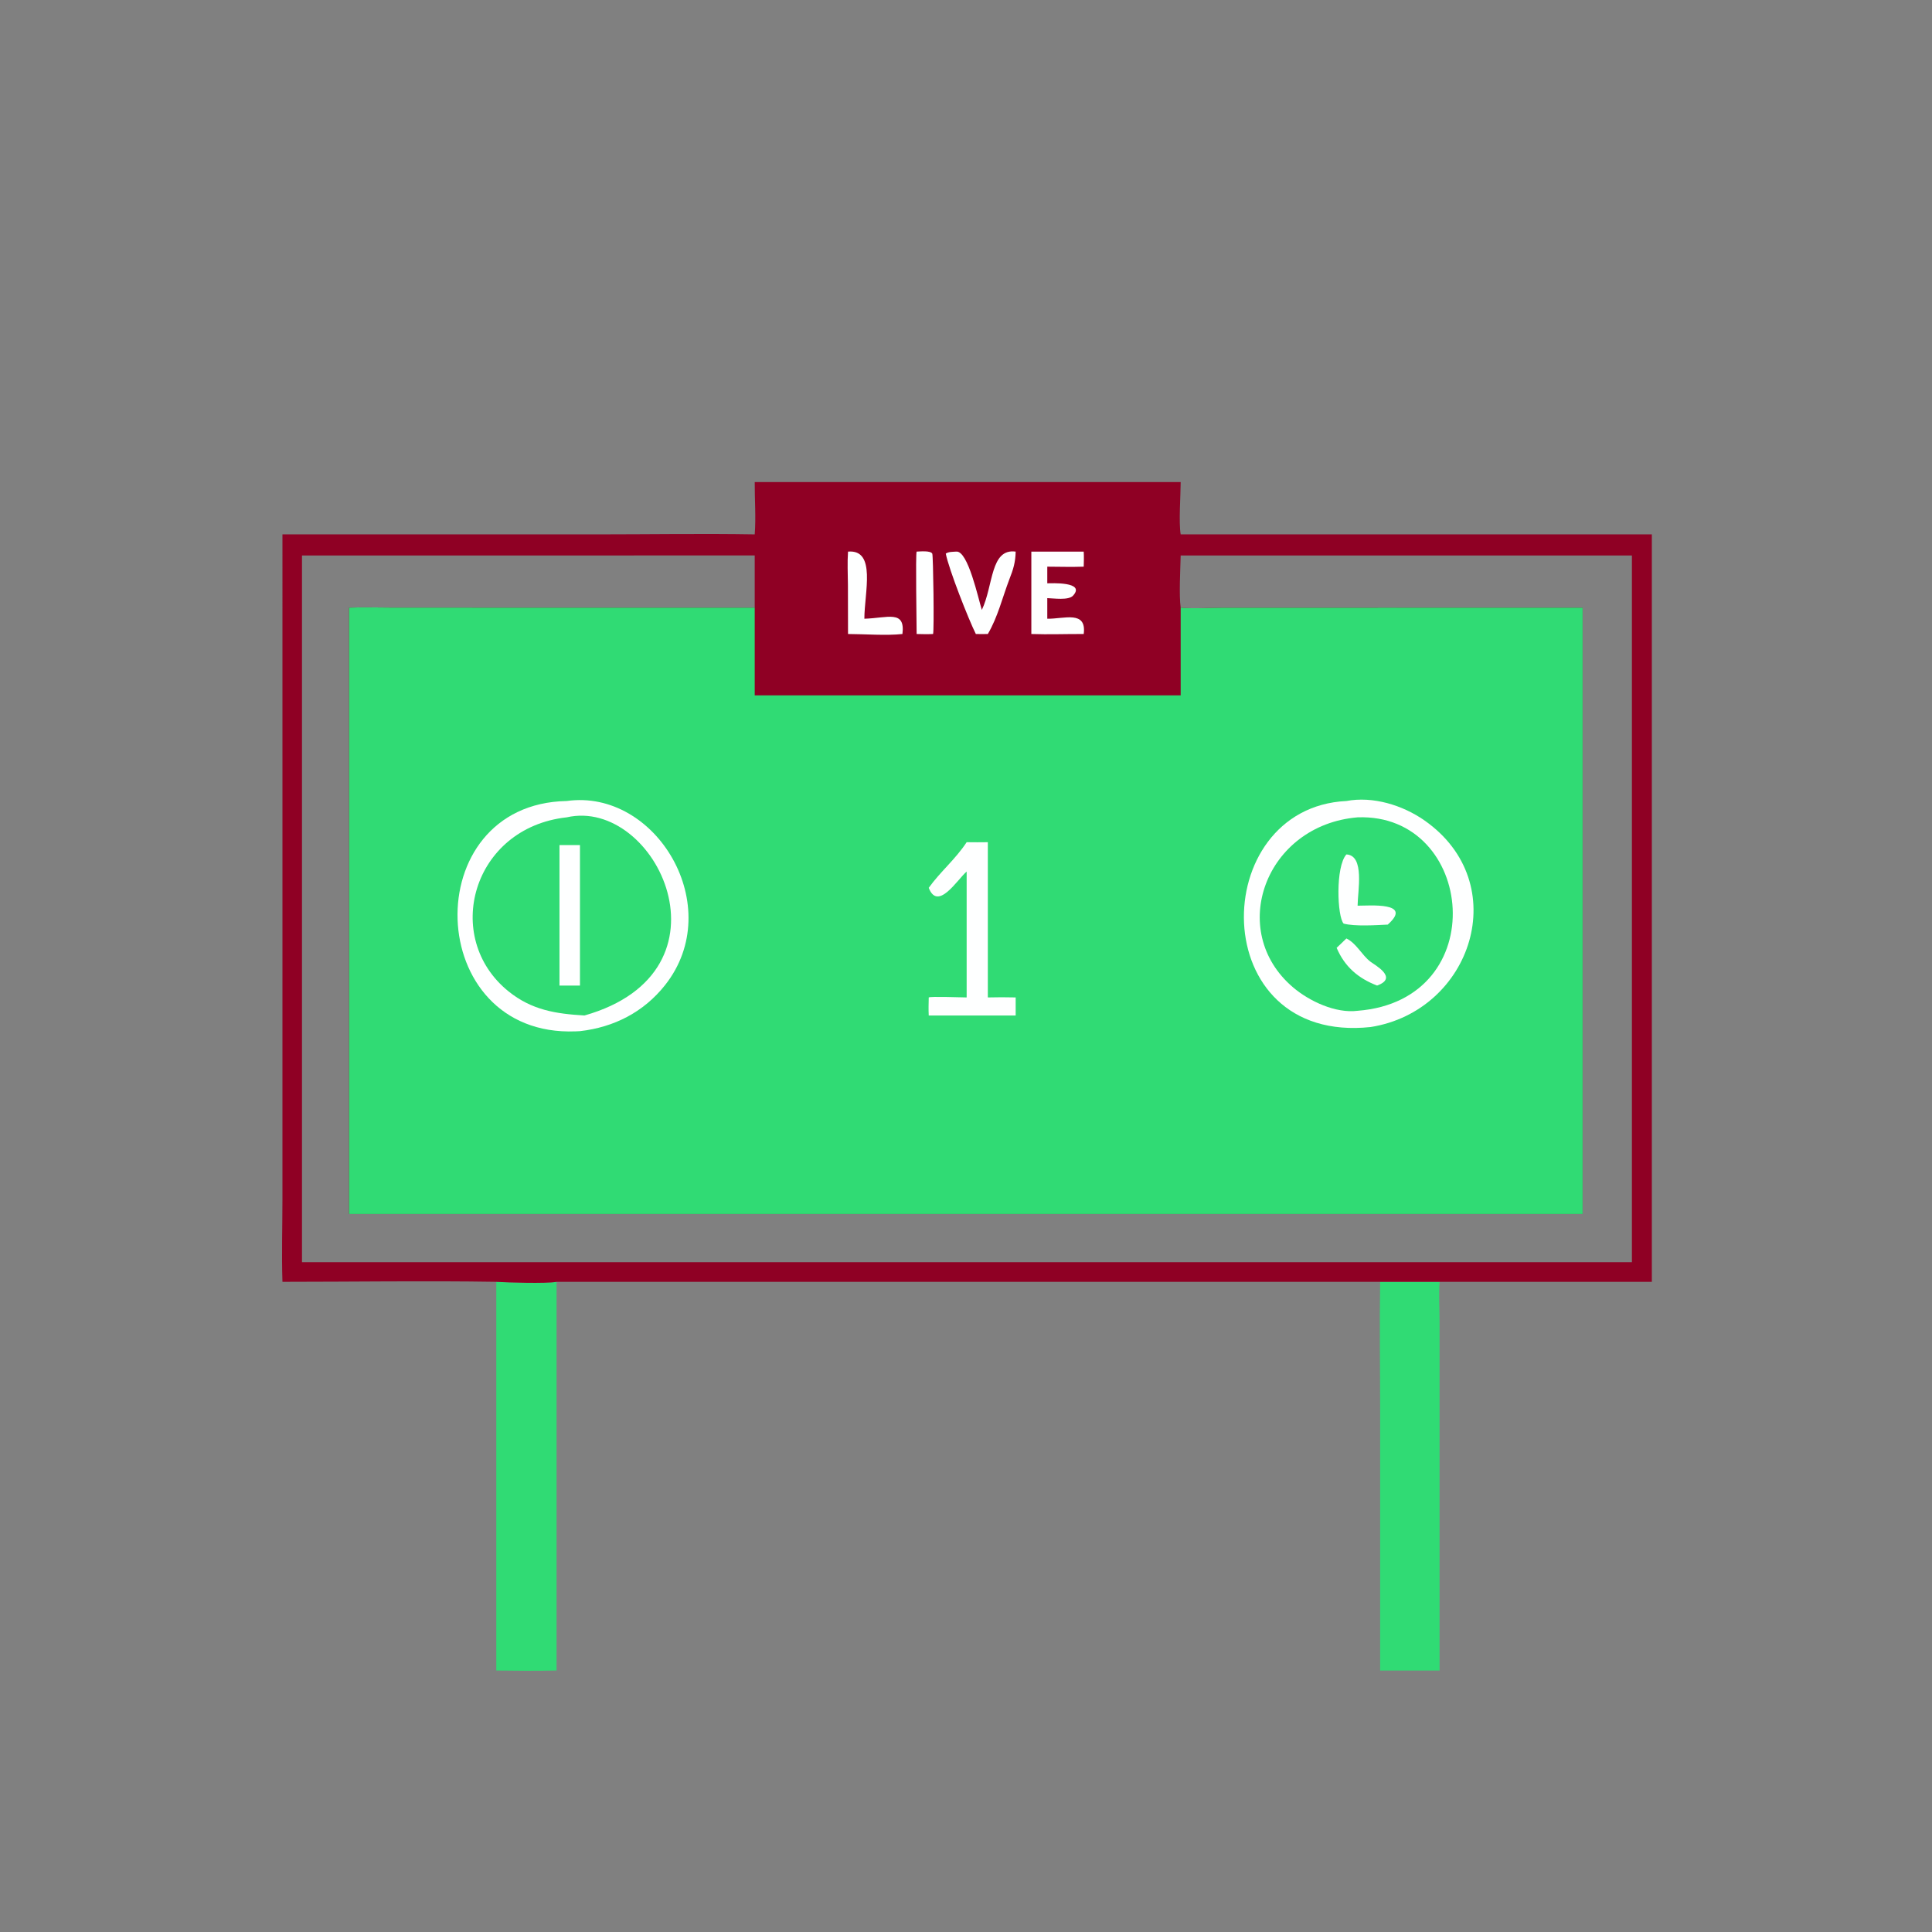 <svg xmlns="http://www.w3.org/2000/svg" width="1024" height="1024"><rect width="100%" height="100%" fill="#808080" stroke="none"/><path fill="#30DB74" d="M731.504 679.388h31.51c-.472 7.02-.008 14.434-.006 21.492l.006 184.528h-31.51V748.116c0-22.894-.368-45.842 0-68.728zm-468.46 0c6.388.352 25.856 1.024 31.946 0v206.02c-10.634.228-21.312.156-31.946 0v-206.02z"/><path fill="#8f0024" d="M400.016 255.496h225.768c-.016 7.126-1.092 21.474 0 27.734H875.51v396.158H294.99c-6.09 1.024-25.558.352-31.946 0-37.736-.598-75.594-.004-113.341 0-.475-14.494-.006-29.144-.005-43.658l.005-352.5 166.553.004c27.896-.002 55.872-.468 83.76-.004.706-9.12-.058-18.568 0-27.734zm-239.954 38.912v374.58h704.886v-374.58H625.784c-.162 7.096-.944 21.178 0 27.644 7.082.682 14.838.042 21.978.03l191.07-.03v321.396H184.975V322.052c7.948-.304 15.959-.016 23.917-.012l191.124.012v-27.644H160.062z"/><path fill="#FEFFFF" d="M485.836 292.364c1.534-.044 7.416-.68 8.292 1.098.502 1.012 1.052 40.31.424 42.572-2.914.148-5.8.08-8.716 0 .01-5.034-.632-42.466 0-43.67zm-36.364 0c15.116-1.304 8.682 21.676 8.66 35.576 12.296-.342 21.79-4.872 20.176 8.094-8.446.942-19.986.03-28.836 0l-.052-26.056c-.054-5.838-.364-11.796.052-17.614zm70.92 30.892c6.174-12.804 4.414-32.694 17.932-30.892-.116 5.588-1.25 9.414-3.31 14.578-3.706 9.688-6.152 20.126-11.442 29.092-2.116.078-4.242.016-6.358 0-3.922-7.886-14.29-34.22-15.934-42.608 1.48-1.062 3.794-.928 5.568-1.062 6.226-.63 11.68 25.068 13.544 30.892zm26.24-30.892h27.758c.172 2.664.066 5.32 0 7.986-6.408.232-12.894.018-19.31 0v8.822c1.81-.008 20.54-1.024 13.666 6.524-2.404 2.64-10.374 1.408-13.666 1.324v10.92c8.864.154 20.952-4.614 19.31 8.094-9.254-.044-18.506.322-27.758 0v-43.67z"/><path fill="#30DB74" d="M184.975 322.052c7.948-.304 15.959-.016 23.917-.012l191.124.012v46.494h225.768v-46.494c7.082.682 14.838.042 21.978.03l191.07-.03v321.396H184.975V322.052z"/><path fill="#FEFFFF" d="M512.348 446.384c3.742.072 7.48.042 11.224 0v82.278c4.93-.124 9.818-.138 14.752 0v9.566h-46.076c-.172-3.184-.054-6.38 0-9.566.822-.63 17.628-.01 20.1 0v-66.728c-4.95 4.252-15.258 21.212-20.1 8.632 6.136-8.564 14.192-15.154 20.1-24.182zm201.268-21.834c14.072-2.662 29.818 2.218 41.328 10.256 47.684 33.304 25.044 101.104-28.48 109.542-87.822 9.388-86.808-116.216-12.848-119.798z"/><path fill="#30DB74" d="M719.556 433.206c62.27-2.328 72.092 96.946 0 102.532-11.64 1.478-25.578-5.066-34.236-12.442-35.168-29.956-14.624-85.986 34.236-90.09z"/><path fill="#FEFFFF" d="M713.616 497.408c5.24 2.472 8.174 8.78 12.712 12.282 2.344 1.81 15.03 8.542 3.558 12.674-10.024-3.842-17.198-10.008-21.44-20 1.756-1.616 3.454-3.296 5.17-4.956zm0-44.542c9.82.506 5.994 19.402 5.94 27.17 6.128.028 29.652-2.108 15.978 10.022-6.254.302-17.536 1.046-23.376-.532-3.398-3.574-4.436-30.08 1.458-36.66zm-413.25-28.316c47.424-6.68 85.042 56.014 52.116 97.602-11.324 14.304-27.092 22.336-45.09 24.382l-2.3.108c-80.828 3.174-84.428-120.588-4.726-122.092z"/><path fill="#30DB74" d="M300.366 433.206c47.488-10.838 91.69 81.672 9.418 105.022-15.194-.888-27.918-2.868-40.186-12.728-35.464-28.502-19.38-86.768 30.768-92.294z"/><path fill="#FEFFFF" d="M296.54 447.924h10.852v74.44H296.54v-74.44z"/></svg>